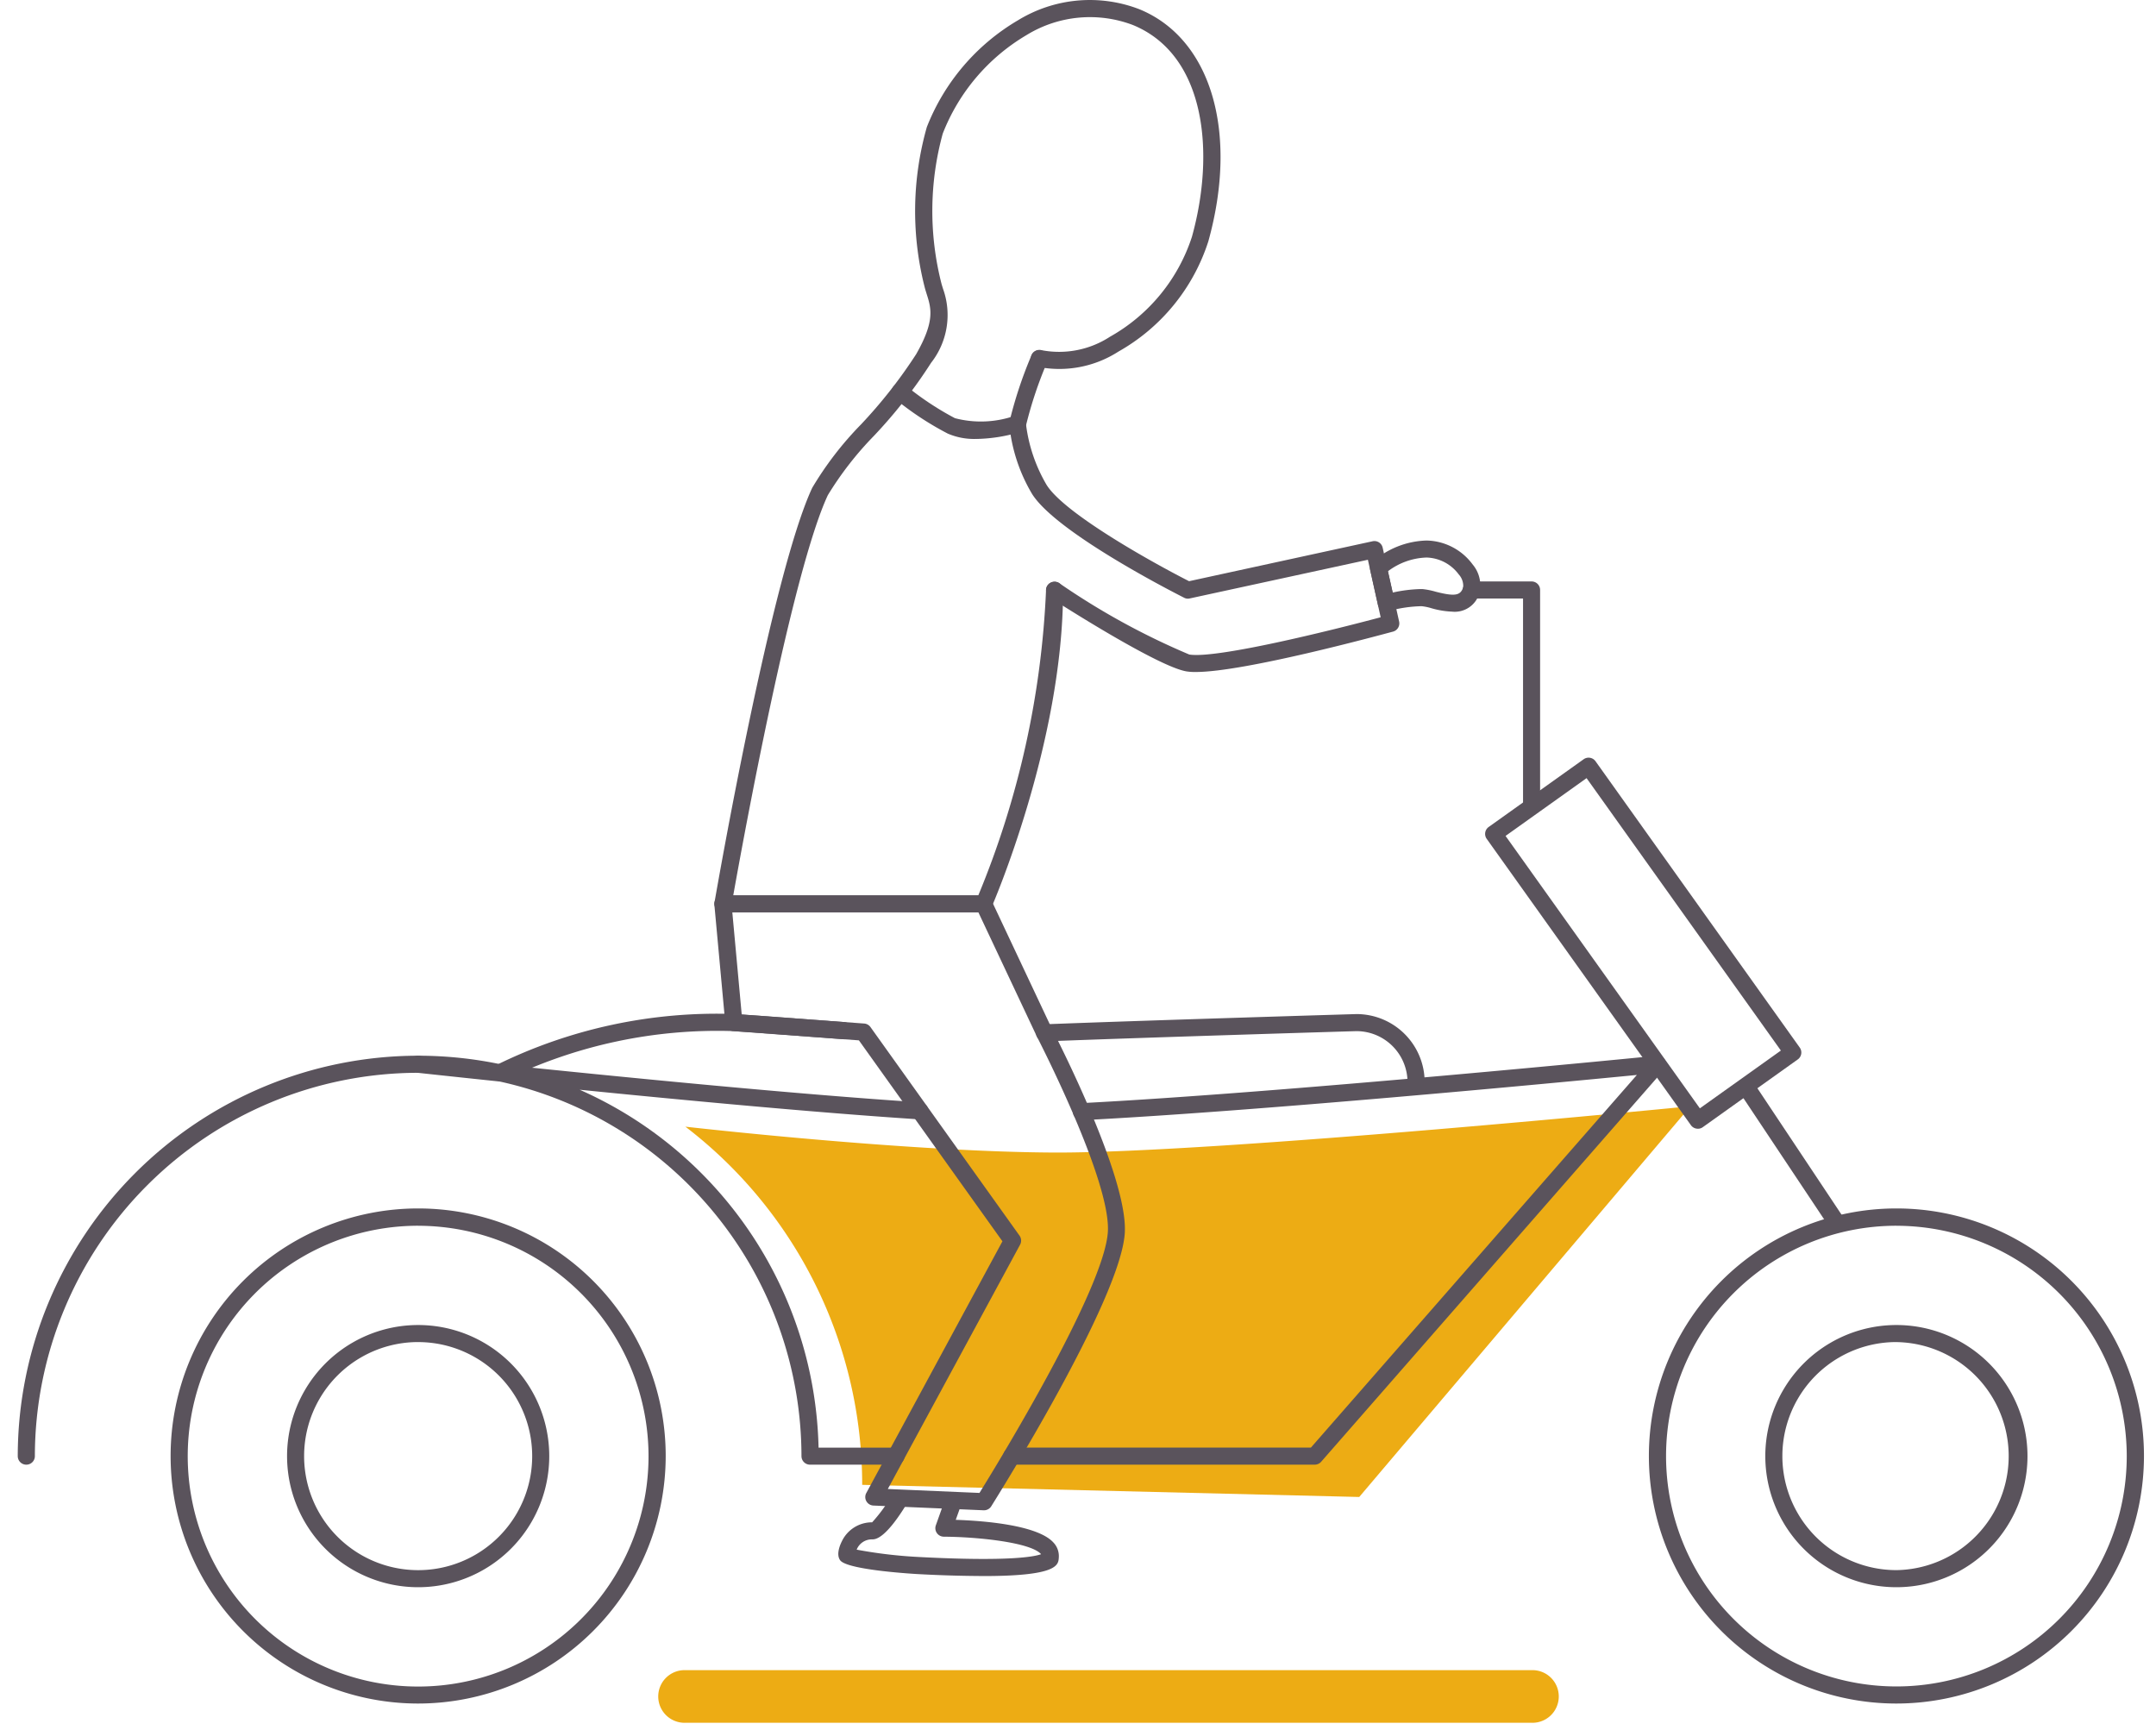 <svg width="81" height="65" viewBox="0 0 81 65" fill="none" xmlns="http://www.w3.org/2000/svg"><path d="M15.71 64a9.3 9.3 0 1 1 9.3-9.3 9.306 9.306 0 0 1-9.3 9.3m0-17.95a8.656 8.656 0 1 0 8.655 8.655 8.664 8.664 0 0 0-8.655-8.654" fill="#5A535C"/><path d="M15.71 59.63a4.925 4.925 0 1 1 0-9.85 4.925 4.925 0 0 1 0 9.85m0-9.21a4.284 4.284 0 1 0 0 8.569 4.284 4.284 0 0 0 0-8.568M71.248 64a9.3 9.3 0 1 1 9.3-9.3 9.306 9.306 0 0 1-9.3 9.3m0-17.95a8.654 8.654 0 1 0 8.653 8.655 8.665 8.665 0 0 0-8.653-8.654" fill="#5A535C"/><path d="M71.248 59.63a4.925 4.925 0 1 1-.002-9.85 4.925 4.925 0 0 1 .002 9.85m0-9.21a4.284 4.284 0 1 0-.002 8.568 4.284 4.284 0 0 0 .002-8.567" fill="#5A535C"/><path d="M25.75 42.328a16.93 16.93 0 0 1 6.642 13.456l18.674.456L63.51 41.56s-17.77 1.76-23.86 1.74c-5.584-.018-13.9-.972-13.9-.972" fill="#EDAC14"/><path d="M49.396 55.026H38.012a.32.32 0 1 1 0-.641H49.25l12.247-14c-3.083.3-14.273 1.365-20.851 1.7a.32.32 0 1 1-.034-.641c7.63-.392 21.489-1.767 21.627-1.781a.305.305 0 0 1 .316.172.32.32 0 0 1-.043.358L49.636 54.916a.32.32 0 0 1-.24.11m-15.737 0h-3.227a.32.32 0 0 1-.321-.321 14.426 14.426 0 0 0-11.337-14.073c-1.856-.194-3.063-.326-3.1-.33a.321.321 0 0 1 .034-.64c1.064 0 2.126.112 3.167.336 3.98.414 10.908 1.106 15.7 1.415a.32.32 0 0 1 .3.34.323.323 0 0 1-.34.3c-3.756-.242-8.823-.718-12.758-1.113a15.07 15.07 0 0 1 8.976 13.446h2.909a.32.32 0 0 1 0 .64z" fill="#5A535C"/><path d="M63.787 42.405a.32.32 0 0 1-.261-.134l-7.671-10.756a.32.32 0 0 1 .075-.447l3.566-2.543a.32.32 0 0 1 .447.074l7.672 10.756a.32.32 0 0 1-.075.448l-3.566 2.543a.3.3 0 0 1-.187.059m-7.224-11 7.3 10.234 3.044-2.171-7.3-10.234z" fill="#5A535C"/><path d="M68.953 46.182a.32.32 0 0 1-.268-.143l-3.2-4.805a.32.32 0 0 1 .205-.494.32.32 0 0 1 .33.138l3.2 4.806a.321.321 0 0 1-.267.5zM57.54 30.5a.32.32 0 0 1-.32-.321v-7.693h-1.944a.321.321 0 0 1 0-.642h2.265a.32.32 0 0 1 .32.32v8.015a.32.32 0 0 1-.32.321M.988 55.026a.32.32 0 0 1-.321-.321A15.06 15.06 0 0 1 15.71 39.662a.32.32 0 0 1 0 .642 14.42 14.42 0 0 0-14.4 14.4.32.32 0 0 1-.322.322M53.2 40.977a.32.32 0 0 1-.32-.321 1.92 1.92 0 0 0-1.918-1.917c-.067 0-7.776.233-11.7.385h-.013a.32.32 0 1 1-.012-.642c3.929-.151 11.64-.382 11.719-.384a2.56 2.56 0 0 1 2.568 2.558.32.32 0 0 1-.324.32m-34.401-.36a.321.321 0 0 1-.132-.613 18.74 18.74 0 0 1 8.924-1.907c.736.046 1.655.116 2.662.192l1.464.11a.32.32 0 0 1 .284.218q.02.061.016.125a.3.3 0 0 1-.215.29.3.3 0 0 1-.128.01l-1.466-.11c-1-.076-1.92-.146-2.654-.193a18.2 18.2 0 0 0-8.62 1.852.3.3 0 0 1-.135.026" fill="#5A535C"/><path d="M57.543 64.723H25.75a.989.989 0 1 1 0-1.977h31.792a.989.989 0 1 1 0 1.977" fill="#EDAC14"/><path d="M36.96 34.275h-9.8a.32.32 0 0 1-.316-.375c.087-.5 2.14-12.3 3.672-15.575a12.6 12.6 0 0 1 1.828-2.376 18.4 18.4 0 0 0 2.076-2.643c.716-1.255.565-1.727.39-2.276l-.051-.166c-.525-2-.503-4.103.062-6.091A8.07 8.07 0 0 1 38.245.762a5.17 5.17 0 0 1 4.559-.416c2.693 1.1 3.736 4.608 2.593 8.72a7.33 7.33 0 0 1-3.38 4.144 4.1 4.1 0 0 1-3.054.565.32.32 0 0 1-.222-.396.32.32 0 0 1 .396-.222 3.5 3.5 0 0 0 2.566-.507 6.67 6.67 0 0 0 3.078-3.756c.874-3.148.527-6.83-2.22-7.955a4.55 4.55 0 0 0-4 .382 7.43 7.43 0 0 0-3.143 3.7 11 11 0 0 0-.04 5.663l.048.157a2.91 2.91 0 0 1-.445 2.789 18.5 18.5 0 0 1-2.151 2.748 12.5 12.5 0 0 0-1.728 2.224c-1.344 2.875-3.184 12.958-3.554 15.037h9.206a33.7 33.7 0 0 0 2.545-11.464.32.32 0 1 1 .64 0c0 5.734-2.66 11.848-2.687 11.909a.32.32 0 0 1-.292.19" fill="#5A535C"/><path d="M36.97 56.74h-.013l-4.143-.178a.32.32 0 0 1-.306-.318q0-.083.04-.155l5.113-9.454-5.392-7.55-4.72-.346a.32.32 0 0 1-.3-.291l-.411-4.461a.32.32 0 0 1 .319-.35h9.8a.32.32 0 0 1 .289.184l2.282 4.846c.112.215 2.859 5.543 2.73 7.654-.152 2.508-4.821 9.955-5.018 10.27a.32.32 0 0 1-.27.149m-3.615-.8 3.443.148c.683-1.1 4.693-7.654 4.824-9.811.117-1.935-2.637-7.276-2.665-7.33l-2.2-4.672h-9.244l.353 3.84 4.6.338a.32.32 0 0 1 .238.134l5.6 7.836a.32.32 0 0 1 .02.339z" fill="#5A535C"/><path d="M36.938 59.21a48 48 0 0 1-2.4-.07c-.027 0-2.69-.143-2.972-.52-.16-.216-.01-.571.062-.714a1.25 1.25 0 0 1 1.138-.714q.397-.438.7-.943a.321.321 0 1 1 .545.339c-.776 1.245-1.132 1.245-1.248 1.245a.61.61 0 0 0-.578.386q1.181.22 2.381.278c3.363.175 4.3-.017 4.546-.107l-.007-.01c-.4-.435-2.373-.641-3.646-.648a.32.32 0 0 1-.3-.427l.354-.995a.322.322 0 0 1 .6.214l-.206.575c.995.033 3.057.183 3.666.848a.74.74 0 0 1 .206.566c-.016.29-.05.698-2.842.698m7.988-33.965a2 2 0 0 1-.346-.022c-1.065-.173-4.72-2.51-5.133-2.777a.32.32 0 0 1 .347-.54 27.2 27.2 0 0 0 4.888 2.683c1.022.164 5.284-.891 7.19-1.4l-.48-2.16-6.693 1.453a.3.3 0 0 1-.212-.027c-.195-.1-4.782-2.414-5.712-3.9a6.3 6.3 0 0 1-.861-2.663c.207-.868.486-1.717.836-2.537a.32.32 0 0 1 .595.243 15.3 15.3 0 0 0-.794 2.37c.102.793.364 1.557.769 2.246.675 1.085 4 2.932 5.354 3.62l6.894-1.5a.317.317 0 0 1 .38.244l.617 2.77a.32.32 0 0 1-.228.38c-.601.16-5.591 1.517-7.411 1.517" fill="#5A535C"/><path d="M36.678 16.49a2.5 2.5 0 0 1-1.07-.2 11.5 11.5 0 0 1-2-1.32.321.321 0 0 1 .41-.494c.577.473 1.2.887 1.86 1.235a3.86 3.86 0 0 0 2.253-.093.32.32 0 1 1 .2.61 6 6 0 0 1-1.653.263m17.9 6.489a3.3 3.3 0 0 1-.794-.128 2 2 0 0 0-.375-.078 5 5 0 0 0-1.247.186.32.32 0 0 1-.394-.241l-.292-1.312a.32.32 0 0 1 .093-.3 3.2 3.2 0 0 1 2.026-.8 2.2 2.2 0 0 1 1.732.9 1.22 1.22 0 0 1 .257 1.06.96.96 0 0 1-1.006.714m-1.23-.85h.093q.255.027.5.1c.716.182.929.147 1.03-.165a.64.64 0 0 0-.165-.484 1.56 1.56 0 0 0-1.212-.636 2.53 2.53 0 0 0-1.45.516l.179.8q.505-.114 1.024-.131" fill="#5A535C"/></svg>